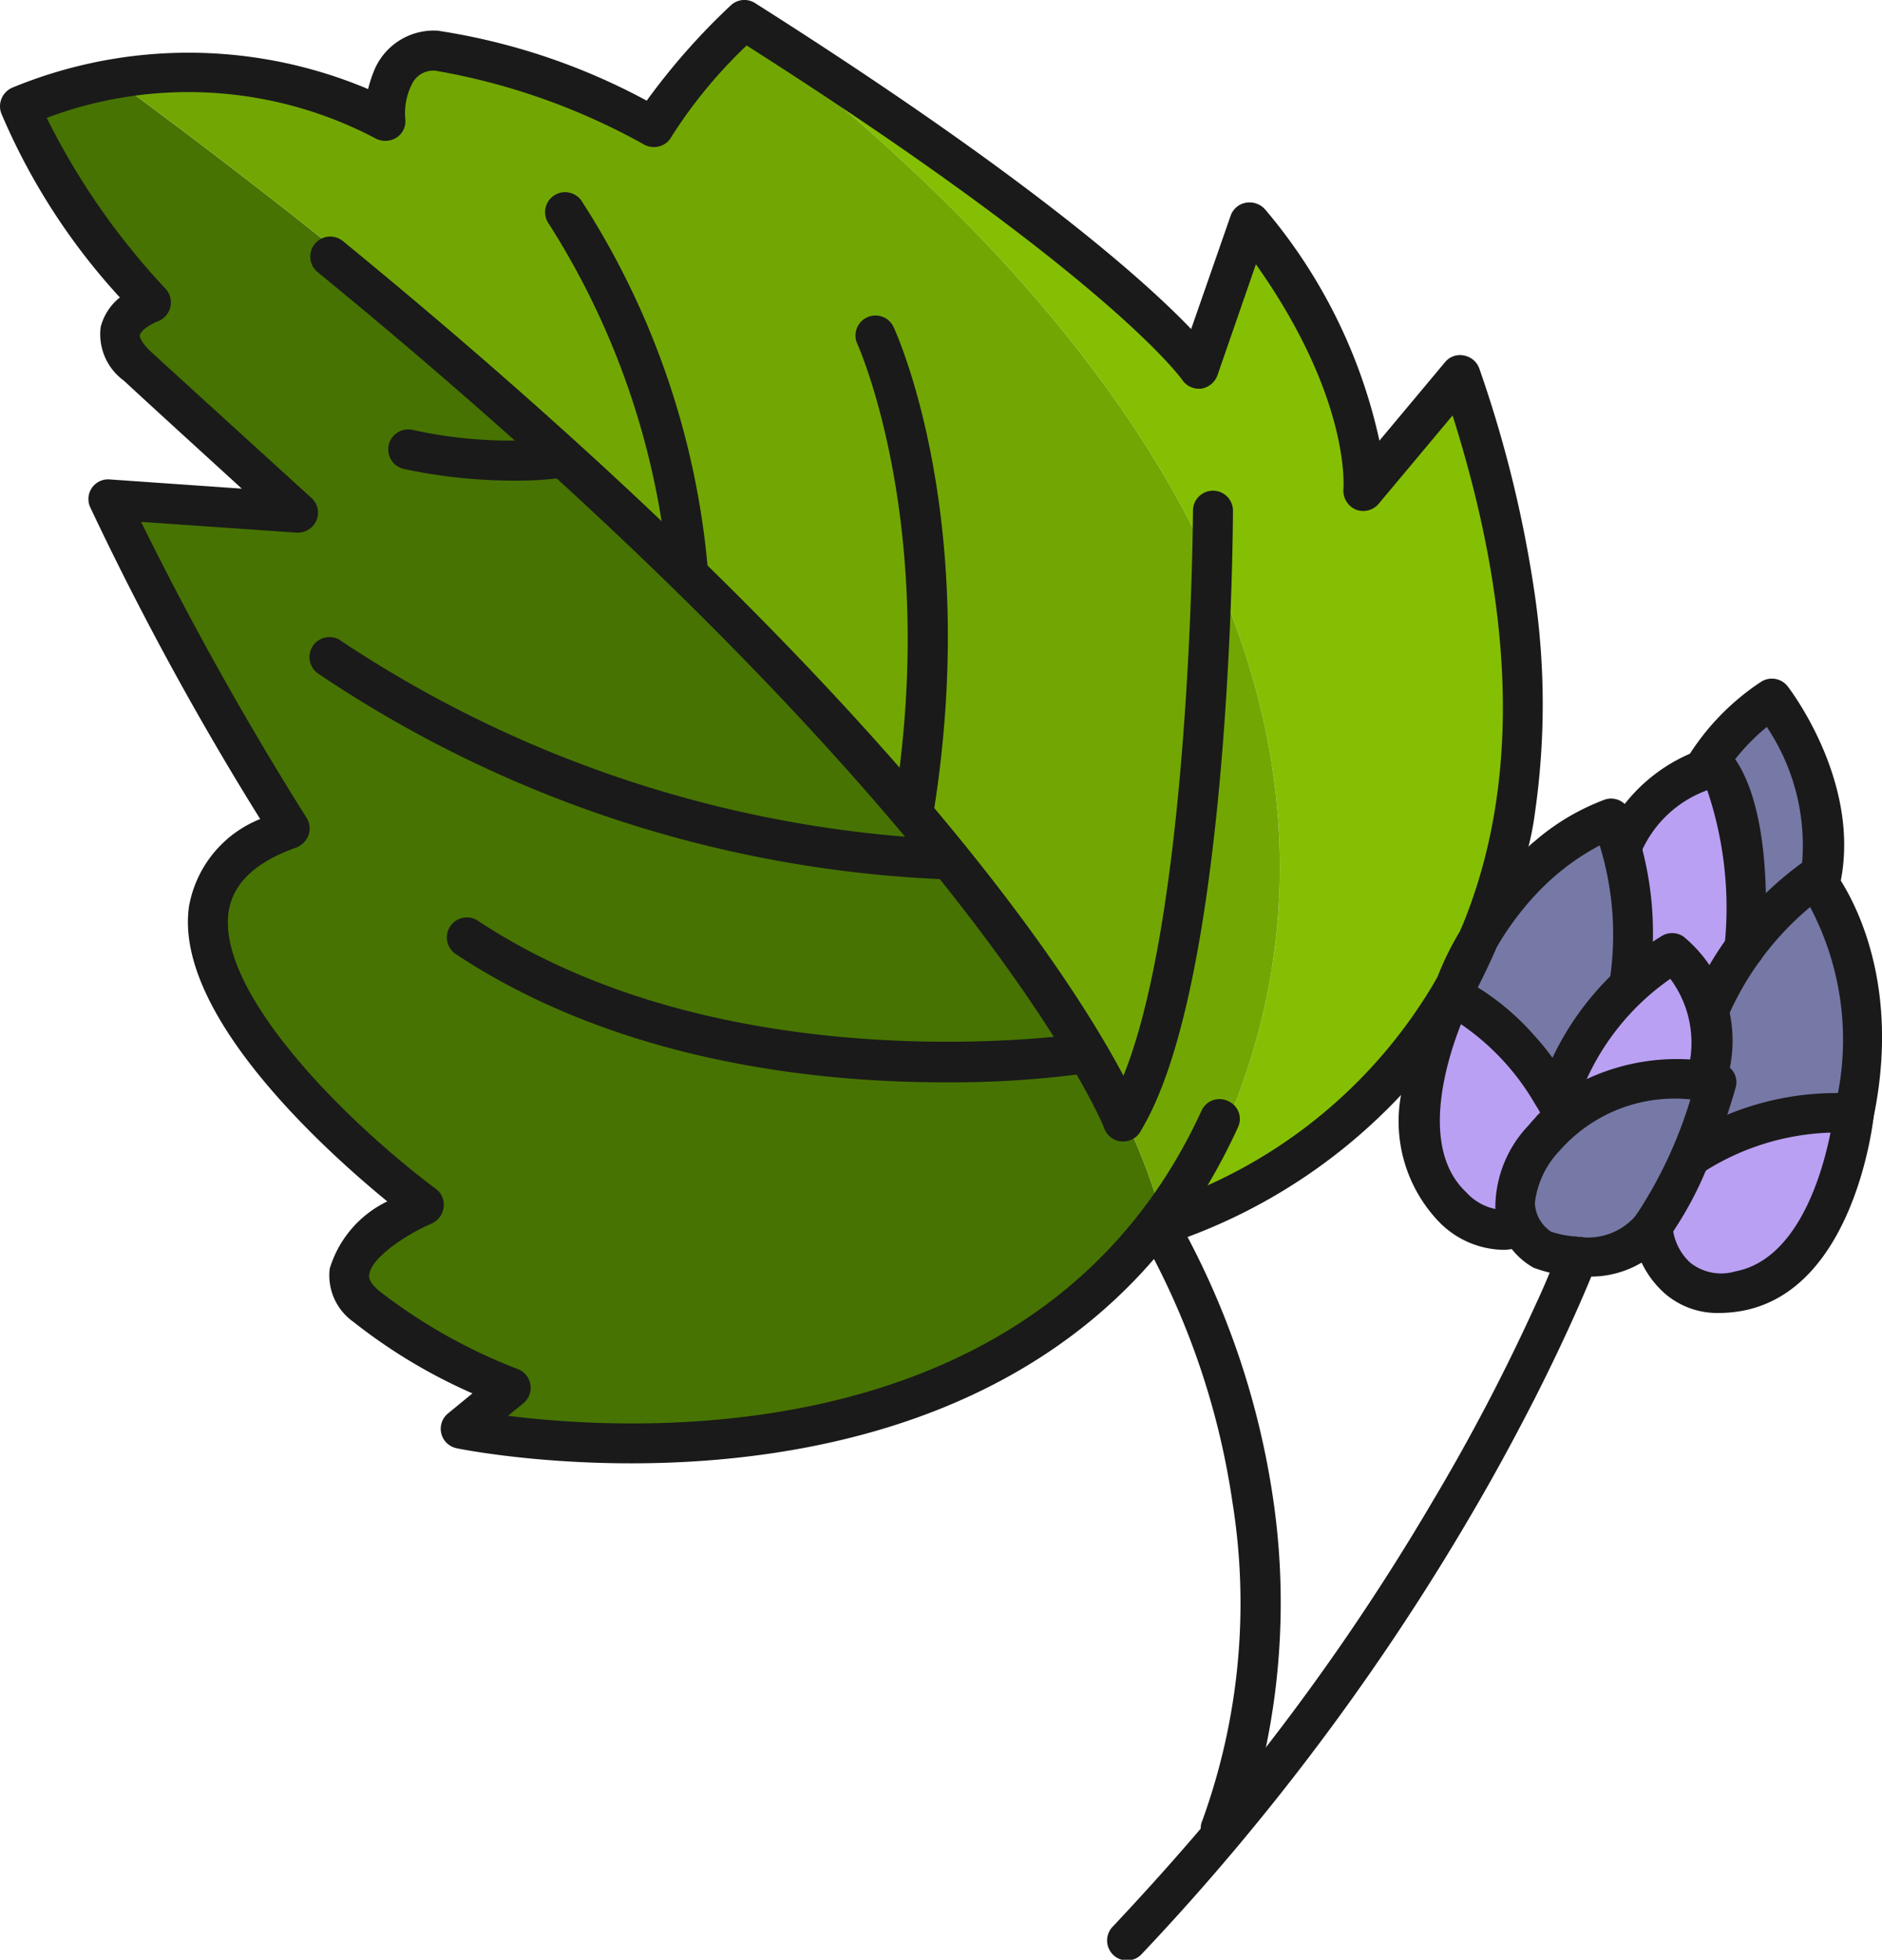 <svg xmlns="http://www.w3.org/2000/svg" width="47.082" height="48.997" viewBox="0 0 47.082 48.997"><g id="aea61e13-063f-42f6-8e59-ec6e07974d85" data-name="Layer 2"><g id="f1240011-a1d2-4e9b-b76f-bafb73f25ad5" data-name="Layer 1"><path d="M42.674,27.317s.314-2.536-.861-3.363c0,0-2.688,1.519-2.396,3.706C39.417,27.66,42.4,26.647,42.674,27.317Z" style="fill:#baa0f3"/><path d="M40.46,20.981a12.694,12.694,0,0,1,2.425-1.905,10.226,10.226,0,0,1,.555,4.359l-.805,1.563-.643-1.139-1.286.686Z" style="fill:#baa0f3"/><path d="M45.246,22.14s.943-1.533-.812-4.458l-1.8,1.62s1.642,2.146,1.226,4.133Z" style="fill:#7679a6"/><path d="M42.634,27.06s-3.885-.305-4.785,3.011C38.491,32.826,43.155,30.707,42.634,27.06Z" style="fill:#7679a6"/><polygon points="39.605 26.481 40.893 24.212 40.382 20.402 37.597 22.353 36.549 24.998 38.869 27.317 39.605 26.481" style="fill:#7679a6"/><path d="M38.069,30.657s-2.46-.051-2.68-2.121a5.416,5.416,0,0,1,.871-3.538s2.913,1.706,2.879,2.689A3.026,3.026,0,0,0,38.069,30.657Z" style="fill:#baa0f3"/><path d="M46.399,27.903a7.386,7.386,0,0,0-.975-5.914,14.064,14.064,0,0,0-2.79,3.009v3.343Z" style="fill:#7679a6"/><path d="M42.701,32.285s3.207.49,3.697-4.382c0,0-1.828-.585-4.394,1.215l-.652,1.449A2.023,2.023,0,0,0,42.701,32.285Z" style="fill:#baa0f3"/><path d="M38.069,14.947v5.97a13.571,13.571,0,0,1-7.77,9.15l-1.14.84c2.75-4.06,8.13-16.04-10.86-30.45a.48.48,0,0,1,.6-.06c6.8,4.31,9.95,7.41,11.03,8.54l.98-2.79a.441.441,0,0,1,.38-.31.496.496,0,0,1,.47.17,12.555,12.555,0,0,1,2.7,5.66l1.61-1.93a.487.487,0,0,1,.46-.16.495.495,0,0,1,.39.32A24.811,24.811,0,0,1,38.069,14.947Z" style="fill:#85bf03"/><path d="M29.159,30.907l-.46.34c-5.98,6.93-16.53,4.69-16.65,4.66a.496.496,0,0,1-.38-.37.487.487,0,0,1,.17-.49l.6-.49a12.77,12.77,0,0,1-3.06-1.6,1.386,1.386,0,0,1-.57-1.31,2.651,2.651,0,0,1,1.41-1.65c-1.51-1.24-5.62-4.76-5.24-7.42.14-.92.92-1.39,1.94-1.89a47.694,47.694,0,0,1-3.84-7.51.463.463,0,0,1,.04-.48.458.458,0,0,1,.44-.21l3.24.23c-.91-.84-2.57-2.75-3.26-3.39a1.397,1.397,0,0,1-.57-1.31,1.334,1.334,0,0,1,.47-.73,23.94,23.94,0,0,1-3.08-4.19.506.506,0,0,1,.29-.63,13.172,13.172,0,0,1,2.05-.59C28.019,20.457,29.159,30.907,29.159,30.907Z" style="fill:#477302"/><path d="M29.159,30.907s-1.14-10.45-26.46-29.03a10.858,10.858,0,0,1,6.68.63,3.281,3.281,0,0,1,.17-.5,1.589,1.589,0,0,1,1.54-.93,15.602,15.602,0,0,1,5.14,1.71,16.237,16.237,0,0,1,2.07-2.33C37.289,14.867,31.909,26.847,29.159,30.907Z" style="fill:#72a703"/><path d="M38.399,14.887a30.316,30.316,0,0,0-1.39-5.67.506.506,0,0,0-.39-.33.482.482,0,0,0-.47.17l-1.64,1.96a13.308,13.308,0,0,0-2.85-5.77.52.52,0,0,0-.48-.18.495.495,0,0,0-.39.32l-.99,2.84c-1.1-1.15-3.98-3.76-10.91-8.15a.496.496,0,0,0-.61.06,16.702,16.702,0,0,0-2.1,2.38,16.057,16.057,0,0,0-5.23-1.75,1.614,1.614,0,0,0-1.57.95,3.386,3.386,0,0,0-.17.51,11.557,11.557,0,0,0-8.89-.04.508.508,0,0,0-.29.64,16.07,16.07,0,0,0,2.97,4.61,1.374,1.374,0,0,0-.48.74,1.433,1.433,0,0,0,.58,1.34c.7.65,2.02,1.85,2.95,2.7l-3.3-.23a.492.492,0,0,0-.49.7,76.628,76.628,0,0,0,4.25,7.79,2.897,2.897,0,0,0-1.78,2.18c-.39,2.7,3.42,6.12,4.96,7.38a2.751,2.751,0,0,0-1.44,1.68,1.418,1.418,0,0,0,.59,1.33,13.61,13.61,0,0,0,2.98,1.79l-.61.5a.496.496,0,0,0,.21.87c.13.03,11.36,2.32,17.45-4.73a19.166,19.166,0,0,1,1.96,6.06,15.932,15.932,0,0,1-.75,7.98.434.434,0,0,0-.04.19v.01a.507.507,0,0,0,.29.46.537.537,0,0,0,.21.05.502.502,0,0,0,.45-.3,12.337,12.337,0,0,0,.68-2.24,17.814,17.814,0,0,0,.19-6.15,20.297,20.297,0,0,0-2.15-6.61,14.006,14.006,0,0,0,5.34-3.55,12.219,12.219,0,0,0,1.59-2.12,2.704,2.704,0,0,0,.21-.37c0-.01,0-.01.01-.01.03-.05.06-.1.09-.16.01-.01.01-.02.02-.03.16-.31.31-.63.45-.95a.044.044,0,0,1,.01-.03,13.43,13.43,0,0,0,.81-2.54,7.334,7.334,0,0,0,.16-.84A19.041,19.041,0,0,0,38.399,14.887Zm-8.19,14.75a15.25,15.25,0,0,0,.76-1.45.486.486,0,0,0-.25-.66.493.493,0,0,0-.66.24c-3.92,8.55-14.02,8.05-17.35,7.63l.38-.31a.502.502,0,0,0,.18-.47.495.495,0,0,0-.32-.39,13.557,13.557,0,0,1-3.46-1.95c-.28-.23-.26-.37-.25-.42.06-.43.97-1.02,1.57-1.27a.521.521,0,0,0,.29-.41.488.488,0,0,0-.19-.45c-2.25-1.68-5.48-4.9-5.19-6.93.11-.71.66-1.24,1.7-1.61a.538.538,0,0,0,.3-.31.504.504,0,0,0-.05-.43,82.529,82.529,0,0,1-4.14-7.4l3.89.27a.513.513,0,0,0,.5-.31.496.496,0,0,0-.13-.56s-2.85-2.59-4.02-3.66c-.23-.22-.28-.36-.27-.41.02-.11.26-.27.44-.34a.505.505,0,0,0,.21-.81,17.808,17.808,0,0,1-2.98-4.28,10.052,10.052,0,0,1,8.2.5.524.524,0,0,0,.54,0,.489.489,0,0,0,.23-.48,1.586,1.586,0,0,1,.16-.85.593.593,0,0,1,.59-.35,16.454,16.454,0,0,1,5.23,1.85.503.503,0,0,0,.38.04.484.484,0,0,0,.3-.24,12.03,12.03,0,0,1,1.88-2.28c9.08,5.78,10.87,8.33,10.89,8.35a.507.507,0,0,0,.48.23.514.514,0,0,0,.41-.34l.96-2.77c2.38,3.36,2.19,5.59,2.19,5.61a.518.518,0,0,0,.3.52.506.506,0,0,0,.58-.14l1.85-2.21c1.61,5.08,1.67,9.37.21,12.84a.037.037,0,0,0-.01.03c-.14.33-.29.65-.46.97-.04.08-.09.15-.13.23l-.01.01A12.529,12.529,0,0,1,30.209,29.637Z" style="fill:#1a1a1a"/><path d="M28.097,28.536a.502.502,0,0,1-.466-.319c-.03-.078-3.228-7.943-19.686-21.415A.5.5,0,0,1,8.579,6.028C25.291,19.708,28.437,27.53,28.563,27.856a.499.499,0,0,1-.286.646A.513.513,0,0,1,28.097,28.536Z" style="fill:#1a1a1a"/><path d="M28.096,28.536a.5.5,0,0,1-.425-.763c2.112-3.414,2.173-14.891,2.174-15.007a.5.5,0,0,1,.5-.498h.001a.5.5,0,0,1,.499.502c-.001.482-.063,11.876-2.323,15.528A.499.499,0,0,1,28.096,28.536Z" style="fill:#1a1a1a"/><path d="M23.772,21.989h-.002A30.249,30.249,0,0,1,7.972,16.849a.5.5,0,1,1,.579-.814,29.793,29.793,0,0,0,15.224,4.954.5.5,0,0,1-.003,1Z" style="fill:#1a1a1a"/><path d="M23.632,27.06c-3.26,0-8.181-.53-12.229-3.206a.5.5,0,0,1,.552-.834c6.238,4.124,14.981,2.839,15.071,2.826a.5.5,0,1,1,.151.988A25.097,25.097,0,0,1,23.632,27.06Z" style="fill:#1a1a1a"/><path d="M17.206,14.732a.5.5,0,0,1-.498-.463,19.546,19.546,0,0,0-2.977-8.672.5.5,0,0,1,.812-.584,20.189,20.189,0,0,1,3.162,9.183.5.5,0,0,1-.462.535Z" style="fill:#1a1a1a"/><path d="M22.872,20.685a.542.542,0,0,1-.079-.006.5.5,0,0,1-.416-.572c1.104-6.997-.91-11.468-.931-11.513a.5.5,0,0,1,.907-.421c.089.191,2.166,4.771,1.011,12.09A.5.5,0,0,1,22.872,20.685Z" style="fill:#1a1a1a"/><path d="M12.851,12.017a13.297,13.297,0,0,1-2.742-.291.5.5,0,1,1,.208-.979,11.349,11.349,0,0,0,3.618.209.5.5,0,0,1,.148.988A8.87,8.87,0,0,1,12.851,12.017Z" style="fill:#1a1a1a"/><path d="M43.369,26.807a.374.374,0,0,0-.12-.13.538.538,0,0,0-.2-.1,4.931,4.931,0,0,0-.79-.09,5.327,5.327,0,0,0-2.56.49,2.813,2.813,0,0,0-.38.21,4.377,4.377,0,0,0-.7.54l-.09.09a.863.863,0,0,0-.13.14c-.06.06-.11.12-.16.18a2.982,2.982,0,0,0-.83,2.09c.01.07.02.15.03.22a1.782,1.782,0,0,0,.38.78,1.872,1.872,0,0,0,.55.47,52.668,52.668,0,0,1,.06.02,2.879,2.879,0,0,0,.34.1,3.703,3.703,0,0,0,.91.11.569.569,0,0,0,.13-.01,2.505,2.505,0,0,0,1.26-.35,2.242,2.242,0,0,0,.67-.61c.04-.05.08-.11.12-.17a8.96,8.96,0,0,0,.82-1.53c.23-.51.4-1,.53-1.38.13-.39.2-.65.21-.68A.477.477,0,0,0,43.369,26.807Zm-2.43,3.56c0,.01-.01.02-.02.03a1.578,1.578,0,0,1-1.39.53h-.01a.248.248,0,0,1-.08-.01,2.639,2.639,0,0,1-.63-.12.896.896,0,0,1-.39-.56.88.88,0,0,1-.02-.17,2.275,2.275,0,0,1,.62-1.3,3.829,3.829,0,0,1,3.27-1.28A11.018,11.018,0,0,1,40.939,30.367Z" style="fill:#1a1a1a"/><path d="M39.299,28.327a.5.5,0,0,1-.65-.27s-.04-.09-.12-.24c-.03-.06-.08-.14-.13-.22a6.114,6.114,0,0,0-1.85-1.99c-.38.96-1.03,3.11.13,4.2a1.356,1.356,0,0,0,.73.42.692.692,0,0,0,.32.01.501.501,0,1,1,.15.99c-.02,0-.04.01-.06,0a1.014,1.014,0,0,1-.25.02,2.302,2.302,0,0,1-1.58-.71,3.629,3.629,0,0,1-.94-3.16,8.932,8.932,0,0,1,.79-2.67c.01-.01.01-.03.02-.04a.509.509,0,0,1,.29-.25.483.483,0,0,1,.39.03c.14.07.27.14.4.22.01.01.02.02.03.02a6.268,6.268,0,0,1,1.43,1.22,6.174,6.174,0,0,1,.44.54,6.357,6.357,0,0,1,.48.74,3.616,3.616,0,0,1,.17.32c.05.09.07.15.08.16A.508.508,0,0,1,39.299,28.327Z" style="fill:#1a1a1a"/><path d="M41.349,23.567a6.012,6.012,0,0,1-.1,1.18.5.5,0,1,1-.98-.2.313.313,0,0,0,.01-.09v-.01a7.548,7.548,0,0,0-.26-3.31,6.045,6.045,0,0,0-1.62,1.25,7.283,7.283,0,0,0-.97,1.32.044.044,0,0,0-.01.03,8.064,8.064,0,0,0-.48.93,1.799,1.799,0,0,0-.08.21c-.01,0-.01,0-.01.01-.02.06-.05.12-.07.18a.45.45,0,0,1-.14.19.507.507,0,0,1-.33.13.566.566,0,0,1-.18-.03.502.502,0,0,1-.29-.65c.01-.01.01-.03.02-.04a1.658,1.658,0,0,1,.08-.2l.01-.01a7.439,7.439,0,0,1,.59-1.2.037.037,0,0,1,.01-.03,7.992,7.992,0,0,1,1.69-2.06,2.012,2.012,0,0,1,.16-.14,5.734,5.734,0,0,1,1.76-1.04.502.502,0,0,1,.46.09.447.447,0,0,1,.16.2,8.191,8.191,0,0,1,.31.96v.01A8.325,8.325,0,0,1,41.349,23.567Z" style="fill:#1a1a1a"/><path d="M43.639,24.212c-.014,0-.029-.001-.043-.002a.5.5,0,0,1-.455-.541A9.166,9.166,0,0,0,42.71,19.757a2.866,2.866,0,0,0-1.625,1.489.5.5,0,1,1-.948-.316,4.192,4.192,0,0,1,2.631-2.263.504.504,0,0,1,.53.164c1.112,1.37.87,4.564.838,4.924A.5.5,0,0,1,43.639,24.212Z" style="fill:#1a1a1a"/><path d="M43.015,32.826a2.002,2.002,0,0,1-1.383-.502,2.402,2.402,0,0,1-.79-1.633.5.5,0,0,1,.469-.528.486.486,0,0,1,.529.47,1.389,1.389,0,0,0,.442.933,1.242,1.242,0,0,0,1.13.221c1.569-.298,2.179-2.453,2.382-3.47a6.253,6.253,0,0,0-3.095.934.5.5,0,1,1-.562-.826,7.131,7.131,0,0,1,4.291-1.08.501.501,0,0,1,.448.551c-.019.178-.496,4.346-3.277,4.874A3.184,3.184,0,0,1,43.015,32.826Z" style="fill:#1a1a1a"/><path d="M38.991,27.903a.505.505,0,0,1-.12-.015.499.499,0,0,1-.366-.603,7.156,7.156,0,0,1,3.05-3.873.504.504,0,0,1,.557.001,3.373,3.373,0,0,1,1.042,3.723.5.5,0,0,1-.973-.232,2.668,2.668,0,0,0-.395-2.432A6.168,6.168,0,0,0,39.477,27.524.502.502,0,0,1,38.991,27.903Z" style="fill:#1a1a1a"/><path d="M46.379,28.341a.456.456,0,0,1-.102-.011.499.499,0,0,1-.388-.591,7.087,7.087,0,0,0-.605-5.061,7.442,7.442,0,0,0-2.052,2.733.5.5,0,1,1-.935-.355,8.391,8.391,0,0,1,2.813-3.505.501.501,0,0,1,.672.084c.079.093,1.915,2.32,1.087,6.307A.5.5,0,0,1,46.379,28.341Z" style="fill:#1a1a1a"/><path d="M45.514,22.631a.486.486,0,0,1-.123-.016.5.5,0,0,1-.362-.607,5.311,5.311,0,0,0-.829-3.833,5.315,5.315,0,0,0-1.162,1.339.5.5,0,1,1-.85-.527,6.109,6.109,0,0,1,1.869-1.941.5.5,0,0,1,.666.115c.079.102,1.924,2.527,1.275,5.094A.5.5,0,0,1,45.514,22.631Z" style="fill:#1a1a1a"/><path d="M39.939,31.587a3.157,3.157,0,0,1-.13.33c-.21.51-.67,1.58-1.41,3.04-.39.76-.85,1.63-1.4,2.58a60.343,60.343,0,0,1-8.43,11.31.499.499,0,1,1-.72-.69c.77-.82,1.5-1.63,2.19-2.44v-.01c.58-.68,1.12-1.36,1.63-2.02a57.454,57.454,0,0,0,4.17-6.15,50.301,50.301,0,0,0,2.56-4.88c.16-.34.28-.62.37-.84.15-.36.23-.56.23-.57a.519.519,0,0,1,.44-.33.248.248,0,0,0,.08.01s0-.01.01,0a.515.515,0,0,1,.11.02A.505.505,0,0,1,39.939,31.587Z" style="fill:#1a1a1a"/></g></g></svg>